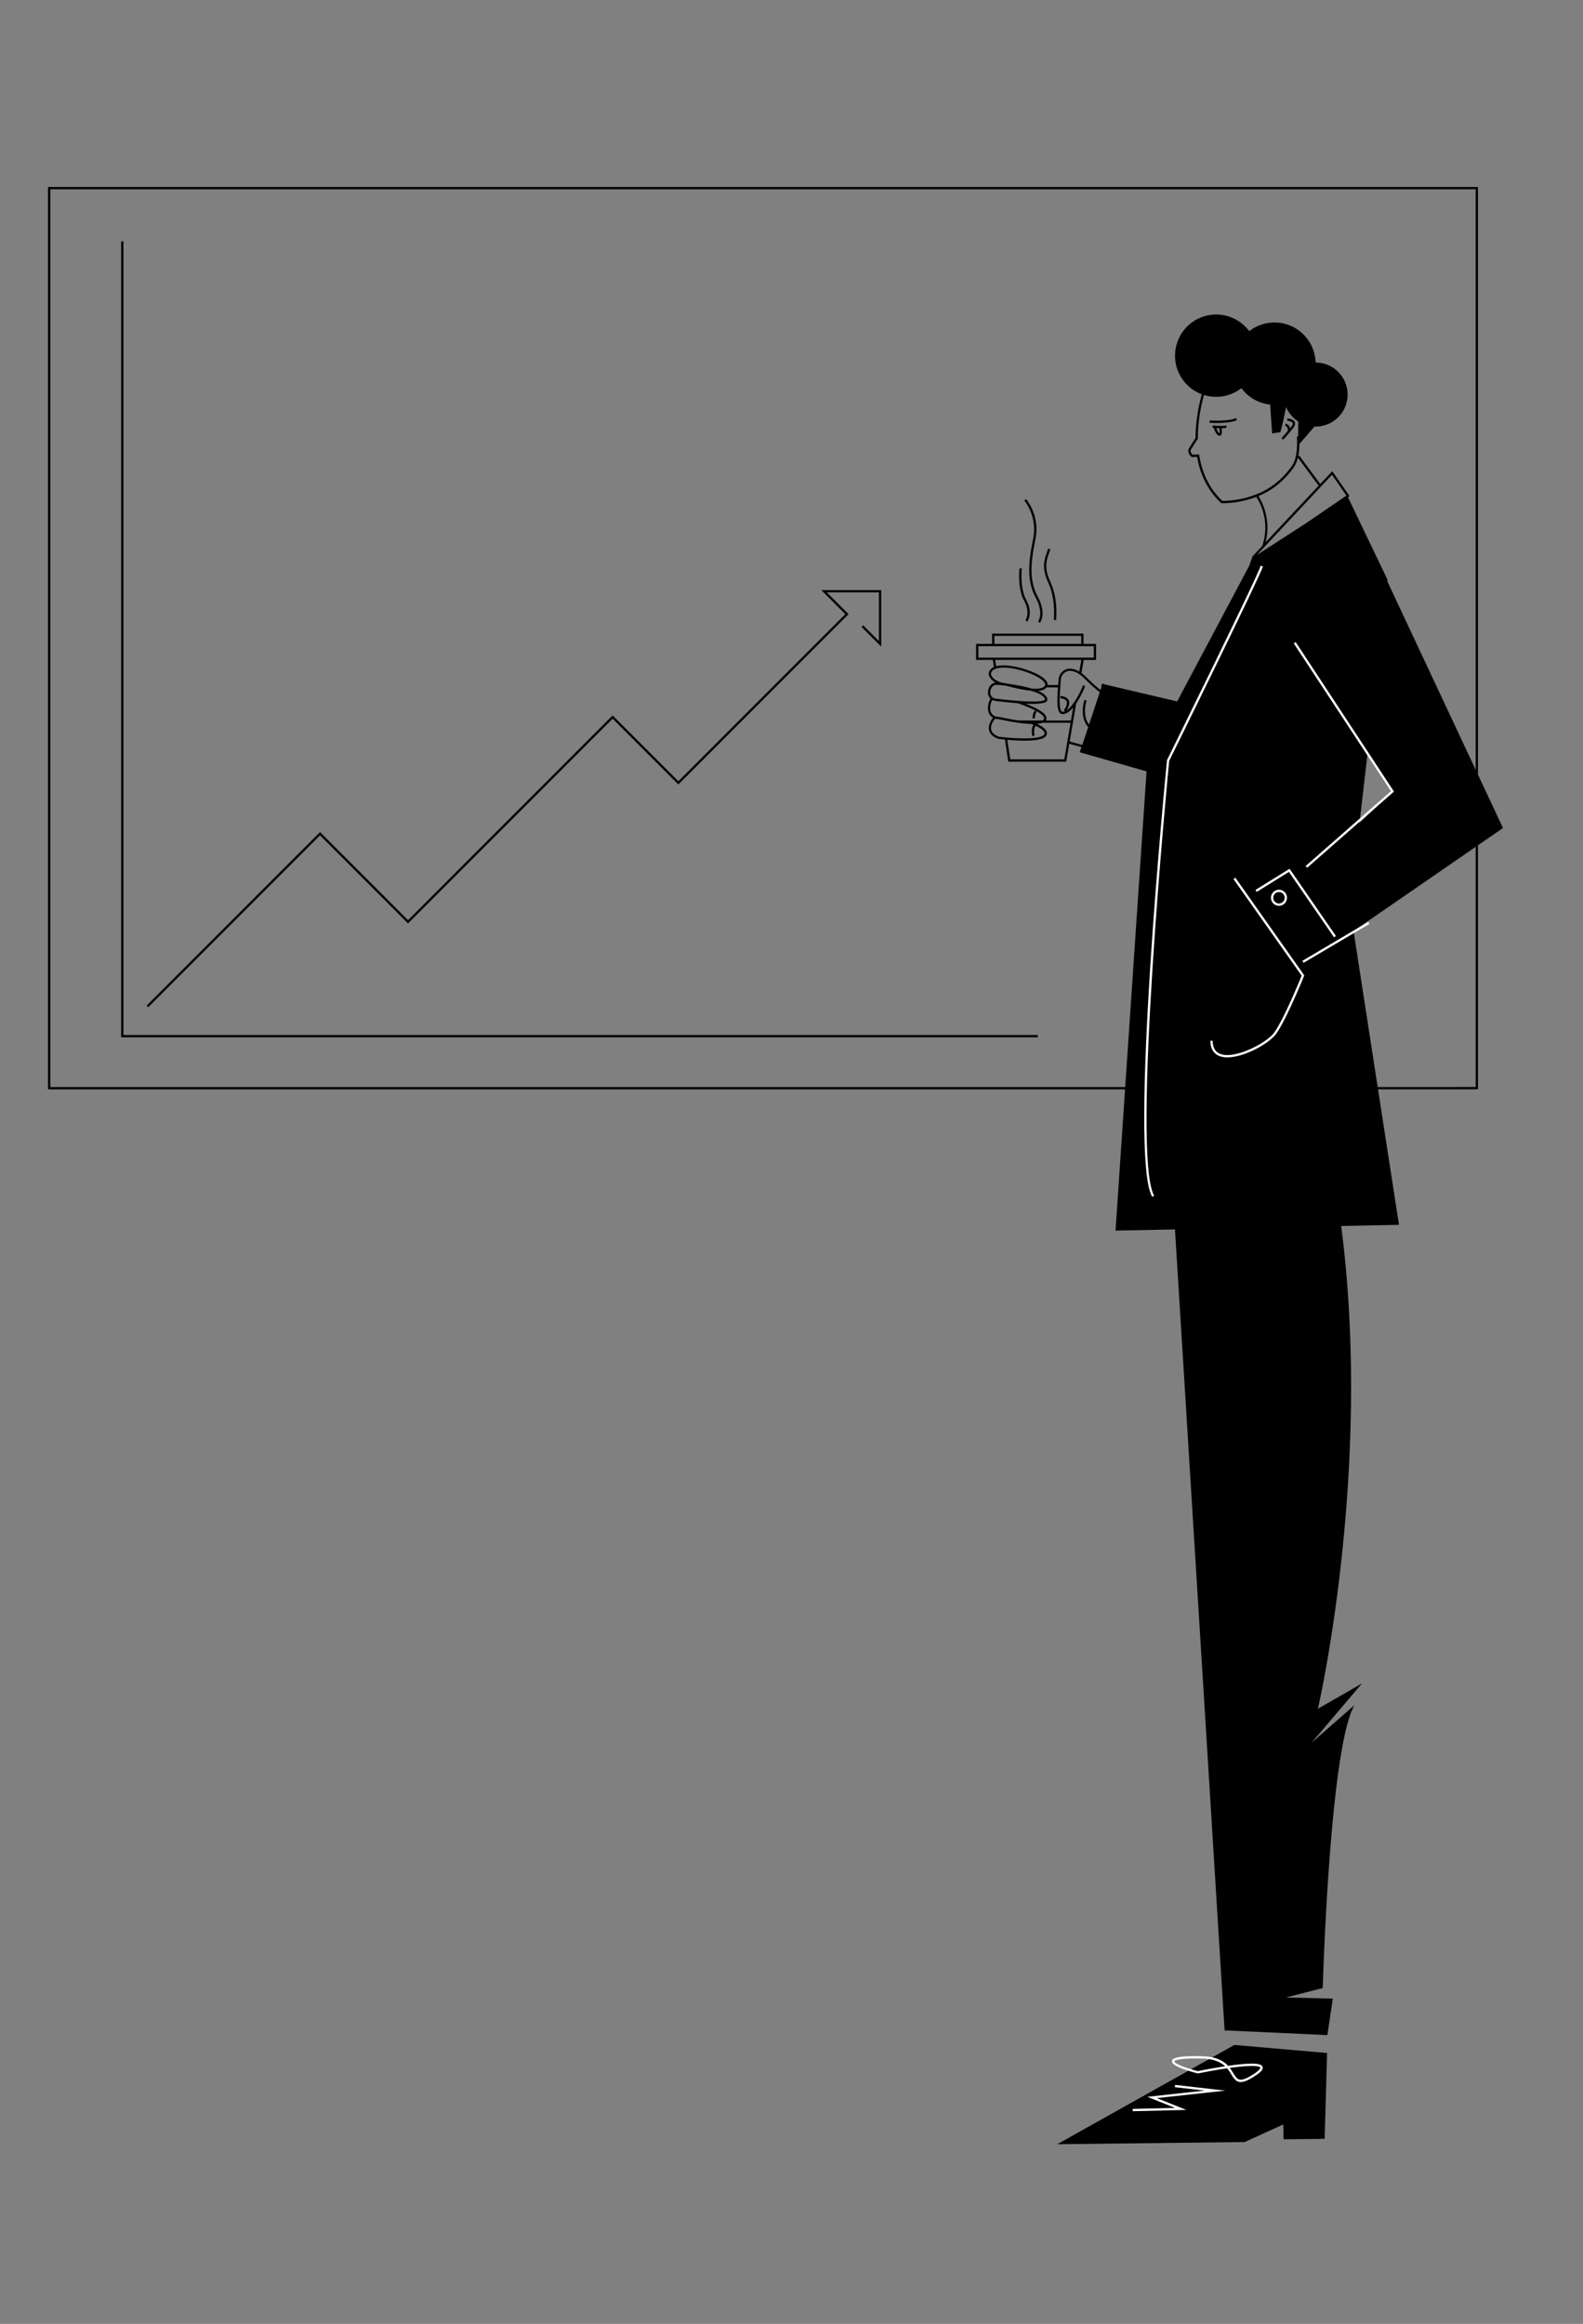 <svg id="Capa_1" data-name="Capa 1" xmlns="http://www.w3.org/2000/svg" viewBox="0 0 1385 2032"><rect x="0" y="0" width="1385" height="2032" fill="#808080" stroke="none"/><title>Mesa de trabajo 40</title><path d="M1293.12,739.07,1315,724l-21.88-46.63V163.5H42v789H984.35L976,1076l52-1,43.42,700.35,89.93,4.11,4.75-31.9-41-1,32.2-8.25s5.91-209.92,27.79-247.41L1147.37,1524l44.23-52-38.53,22.11s48.21-208.22,20.36-422.12l50.57-1-18.33-118.5h87.45ZM44,950.5v-785h1247.1V673.1l-77.28-164.74L1214,507l-34.61-72.19,1.39-.95L1165.64,412l-10.52,11.22-18.32-24.76-1,.77a54.9,54.9,0,0,0,1.07-11L1150.05,373c.31,0,.63,0,1,0a28,28,0,0,0,0-56h0a36,36,0,0,0-58.07-27.44,36,36,0,1,0-41.5,55.18,155.92,155.92,0,0,0-4.81,25.37A126.51,126.51,0,0,0,1046,383l-5.78,9.08c-1.3,2.05-.3,5.36,2.24,7.38l.29.23,4.64-.19c2.82,16.36,9.88,30,21,40.26l.27.25.37,0h1a85.94,85.94,0,0,0,29.61-5.7l-.39.28a50,50,0,0,1,5.26,42.43l.15.05-8.57,9.14-.14.15-2.71,7.36.39-.26-63.7,119.86L966,598.3h0c0-.12,0-.23,0-.3h-2a41.31,41.31,0,0,1-.81,4.37c-.09.3-.19.62-.31,1a150.33,150.33,0,0,1-11.73-10.47,34.93,34.93,0,0,0-5-4.43l2-11.42H959V563H948v-9H868v9H854v14h14.66l.94,6.24a8.59,8.59,0,0,0-2.78,1.89,5.55,5.55,0,0,0-1.33,6.08A12.06,12.06,0,0,0,871,596.8a7.38,7.38,0,0,0-5.59,4.27,10.63,10.63,0,0,0-1,4.36,7.8,7.8,0,0,0,.86,3.6,6.72,6.72,0,0,0,1.36,1.81c-1.88,3-3.16,8.43-1.44,12.61a8.16,8.16,0,0,0,3.67,4.14c-2,2.49-4.13,6.36-3.63,10.16s3.35,6.59,8.44,8.33l.19,0c.33,0,2.38.3,5.42.6L882,665.15l.13.85h50.7l2.69-15.68,10.71,2.95c-.76,2.21-1.32,3.79-1.6,4.49l58.51,16.73h0l-18.67,276ZM1049.08,397.39l-2,.09-3.65.15c-1.66-1.49-2.15-3.52-1.52-4.5l4.17-6.54,2-3.06c0-1.27,0-2.53,0-3.77.07-3.28.28-6.43.58-9.4a153.44,153.44,0,0,1,4.72-25,36.09,36.09,0,0,0,32.76-5.95,36,36,0,0,0,25.12,14.36L1113,379s6-1,7-1c.64,0,3.37-12.89,5.22-22.05a28,28,0,0,0,10.71,12.64l-.16,13-1-.12a19.61,19.61,0,0,0,0,2.33c.15,5,.51,16.78-4.69,24a73.86,73.86,0,0,1-14.63,15.29c-19,14.77-42.81,14.91-46,14.86-11.87-11.12-17.62-25-20-38.63C1049.28,398.72,1049.18,398.05,1049.08,397.39Zm67.59,27.34a76.12,76.12,0,0,0,15-15.71,25.36,25.36,0,0,0,3.86-8.94l18.17,24.58-46.38,49.48a52.27,52.27,0,0,0-6.32-40.41A67.18,67.18,0,0,0,1116.67,424.73Zm48.73-9.6L1178,433.35l-35.32,24.13-43.05,27.82Zm31.23,242.44L1218,692l-28.52,27.51ZM870.38,599a5.46,5.46,0,0,1,1.56-.3l0,.3h2l0-.15,1.35.15c1.83.21,3.6.44,5.32.67h.05l1.54.4,3.63.92a113.39,113.39,0,0,0,16.33,3c7.6,2.29,11.92,4.94,12.11,7.68,0,0,0,.1-.13.23-1.72,1.62-10.45,1.91-23.63.93h0c-3.41-.26-7.11-.6-11.07-1-1.17-.12-2.37-.26-3.58-.4l-2.06-.24L872,611l-.87-.11a6,6,0,0,1-1.13-.26l-.12,0a5.17,5.17,0,0,1-2-1.3,4.37,4.37,0,0,1-.86-1.17c-.92-1.78-.85-3.87.2-6.22a5.35,5.35,0,0,1,2.81-2.75Zm.3-22h75.41l-1.75,10.23a17.74,17.74,0,0,0-7.21-2.5,9.72,9.72,0,0,0-7.3,2.27,10.37,10.37,0,0,0-3.64,7.18c-.1,1.32-.21,2.73-.32,4.19,0,.21,0,.42,0,.63h-9.36c.25-1.74-.66-4.17-5-7.17-8.57-5.9-29.26-12.18-39.94-9.26ZM946,563H870v-7h76Zm0,2h11v10H856V565h90Zm-18.75,58.32a3.17,3.17,0,0,0,2.35,1.08h.06c3.27,0,6.46-2.48,9.3-5.85L937,630H914.91a3.66,3.66,0,0,0,.6-1.49c.46-2.85-2.74-6-9.8-9.55-2.4-1.22-5.29-2.47-8.4-3.67,2.05.09,4,.14,5.87.14,6.07,0,10.81-.54,12.38-2a2.24,2.24,0,0,0,.76-1.83c-.21-3-3.33-5.45-8-7.45,3.31-.29,5.87-1.23,7.26-3.12h10.08C924.94,610.4,924.43,620.25,927.25,623.32Zm-55.44-38.81c9.36-2.84,29.42,2.71,38.51,9,1.47,1,4.72,3.52,4.09,5.52a1.09,1.09,0,0,1-.09.23,3.91,3.91,0,0,1-1.78,1.77c-2.22,1.21-6,1.37-10.13,1-1.18-.36-2.4-.69-3.65-1-3-.76-6.26-1.43-9.48-2-2.8-.5-5.61-.94-8.3-1.3a13.15,13.15,0,0,0-1.79-.39,17.93,17.93,0,0,1-7.85-2.63,9.52,9.52,0,0,1-4-4.19,3.51,3.51,0,0,1,.91-4,7,7,0,0,1,1.65-1.23A11.41,11.41,0,0,1,871.81,584.51ZM870,612.69a6.66,6.66,0,0,0,.89.17L872,613l2.15.26,2.06.24c4.37.5,9.22,1,14,1.35a104,104,0,0,1,15.56,6.38l.2.11c-2.4.89-2.55,5.8-2.56,6.85h2c0-2.48.66-5,1.32-5l-.07-1h0l0-.51c6.78,3.75,7,5.91,6.92,6.5a2,2,0,0,1-1,1.39,4.77,4.77,0,0,1-.78.42H891.31c-4.71-.65-9.33-1.5-12.94-2.24l-2.09-.45-1.75-.4-.22,0a11,11,0,0,1-1.67-.14,4.5,4.5,0,0,1-.64-.11,7.45,7.45,0,0,1-1.8-.58L870,626a6.18,6.18,0,0,1-3-3.28c-1.39-3.38-.35-8.12,1.21-10.68A7.42,7.42,0,0,0,870,612.69Zm.72,15.69a9.26,9.26,0,0,0,1.28.29,14.27,14.27,0,0,0,2.18.21c.32.08,1.17.27,2.42.53l2.09.45.74.14c3.12.63,7.29,1.39,11.68,2a107.5,107.5,0,0,0,11,1c.78.29,1.54.59,2.28.91-2.48,2-1.49,8.32-1.24,9.71l2-.35c-.55-3-.58-7.63.8-7.93l-.19-.86a35.42,35.42,0,0,1,4.55,2.43c2.49,1.61,3.74,3.14,3.62,4.42a2.25,2.25,0,0,1-1,1.57c-4.44,3.55-21,3-32,2l-2.05-.19c-1.83-.19-3.45-.37-4.75-.54-4.25-1.48-6.61-3.72-7-6.67s1.19-6.09,2.84-8.22C870.24,629,870.48,628.65,870.72,628.38Zm25.58,19.26c7.57,0,14.87-.72,17.93-3.16a4.23,4.23,0,0,0,1.71-3c.22-2.29-1.61-4.59-5.43-6.85a36.59,36.59,0,0,0-3.39-1.75,18.81,18.81,0,0,0,5-.93h24.56l-5.49,32h-47.3l-2.59-17.09C885.48,647.28,891,647.64,896.3,647.64Zm50.59,3.74-11-3L938.68,632l.34-2,2.57-15c.86-1.25,1.66-2.56,2.41-3.85s1.4-2.5,2-3.67c2-4,3.32-7.15,3.46-7.51l-1.85-.73c-.4,1-1,2.3-1.61,3.73-.58,1.25-1.25,2.63-2,4-.47.91-1,1.83-1.51,2.75-.87,1.52-1.8,3-2.79,4.46-2.12,3.08-4.45,5.73-6.78,7.12a11,11,0,0,0,2.51-6.3,4.82,4.82,0,0,0-1.11-3.76c-2.08-2.43-6.33-2.68-6.51-2.68l-.1,2s3.57.21,5.09,2a2.8,2.8,0,0,1,.64,2.24c-.46,4.33-2.55,5.7-2.63,5.75l.83,1.38a5.57,5.57,0,0,1-2,.39h0a1.12,1.12,0,0,1-.89-.43c-2.26-2.47-1.69-12.59-1.06-21,.05-.68.1-1.35.15-2,0-.16,0-.31,0-.47.12-1.47.23-2.88.32-4.21a8.39,8.39,0,0,1,2.94-5.79,7.73,7.73,0,0,1,5.8-1.81,16.13,16.13,0,0,1,7.05,2.64c.61.38,1.21.8,1.82,1.27a34.06,34.06,0,0,1,3.93,3.62c.95.93,8.19,8,12.51,11.06-2.32,7.05-6,18.13-9.38,28.32-6.43-8.34-2.18-20.72-2.13-20.87l-1.89-.67c-.05.17-5,14.58,3.28,23.77C950.12,641.81,948.27,647.32,946.89,651.38ZM1205.36,950.5l-21.1-136.43,106.86-73.62v210Z"/><path d="M904,470.8c-3.8,19-6.26,36,2.1,51.67,7.53,14.12,2.17,20.82,2.12,20.88l.76.65.76.65c.26-.31,6.35-7.7-1.88-23.12-8-15.09-5.62-31.72-1.9-50.33a43.14,43.14,0,0,0-8.22-34.85l-1.52,1.3A41.76,41.76,0,0,1,904,470.8Z"/><path d="M922,541.89l2,.22c.09-.75,2-18.45-5.08-33.53-5.65-12.11-3.27-18.79-1.16-24.68.45-1.24.87-2.42,1.21-3.63l-1.92-.54c-.33,1.14-.74,2.29-1.17,3.5-2.13,5.94-4.77,13.34,1.22,26.19C923.89,524,922,541.71,922,541.89Z"/><path d="M897.18,542.42l.82.58.81.58c.22-.31,5.3-7.64-.93-19.06-5.78-10.59-3.91-27.24-3.89-27.4l-2-.24c-.09.71-2,17.45,4.11,28.6C901.72,535.74,897.37,542.15,897.18,542.42Z"/><path d="M1082.24,367.33l-.9-1.79c-6.12,3.1-22.76,2.12-22.92,2.11l-.13,2c.27,0,2.81.17,6.23.17C1070.14,369.81,1078.13,369.4,1082.24,367.33Z"/><path d="M1121.22,383.06l1.43,1.4s4.29-4.44,8.91-10.43c1.46-1.9,1.87-3.59,1.21-5-1.25-2.75-5.94-3.11-6.47-3.14l-.11,2c1.29.08,4.17.66,4.77,2,.4.88-.32,2.1-1,3l-1.31,1.67a5.2,5.2,0,0,0-1.09-2.55,4.3,4.3,0,0,0-3-1.54l-.1,2a2.32,2.32,0,0,1,1.53.84,4.91,4.91,0,0,1,.61,3.7C1123.59,380.62,1121.25,383,1121.22,383.06Z"/><polygon points="925 1874.88 1088.99 1872.97 1122.81 1857.57 1122.97 1870.57 1158.96 1870.15 1161.09 1795.12 1080 1788.07 925 1874.88"/><path d="M1068.39,380.32c1-1.2.65-4.06.34-5.87a16.91,16.91,0,0,0,4.59-.5l-.64-1.9c-2.28.76-9.13.23-11.57,0l-.22,2,1.64.17-.48.16c.67,2,2.49,6.68,5,6.68A1.74,1.74,0,0,0,1068.39,380.32Zm-1.5-1.34c-.59-.24-1.81-2.19-2.72-4.69.78,0,1.64.1,2.52.12A11.33,11.33,0,0,1,1066.89,379Z"/><polygon points="108 211 106 211 106 907 908 907 908 905 108 905 108 211"/><polygon points="280 730.41 357 807.41 536 628.41 593.5 685.91 742.41 537 723.41 518 769 518 769 560.59 755.21 546.79 753.79 548.21 771 565.41 771 516 718.59 516 739.59 537 593.5 683.09 536 625.59 357 804.59 280 727.59 128.29 879.29 129.71 880.71 280 730.41"/><path d="M1073.76,924.53a19.71,19.71,0,0,1-5.92-.81c-4-1.26-8.84-4.66-8.84-13.72h2c0,6.3,2.5,10.27,7.43,11.81,12.88,4,40-9.67,46.75-19.38,8.27-11.94,21.85-44.82,23.69-49.3l-59.69-84.55,1.64-1.16,60.31,85.45-.2.51c-.62,1.51-15.15,37.25-24.11,50.19C1110.66,912.47,1088.58,924.53,1073.76,924.53Z" fill="#fff"/><path d="M1008.14,1046.51C987.21,1011.63,1019.62,679,1021,664.9l0-.18.08-.16c.79-1.6,79-160,81.94-169.85l1.92.58c-3,9.89-77.75,161.41-82,170-.94,9.56-33.52,346.2-13.12,380.21Z" fill="#fff"/><polygon points="1167.18 819.57 1127.72 762.35 1099.53 779.85 1098.47 778.15 1128.28 759.65 1168.82 818.43 1167.18 819.57" fill="#fff"/><path d="M1119,792a7,7,0,1,1,7-7A7,7,0,0,1,1119,792Zm0-12a5,5,0,1,0,5,5A5,5,0,0,0,1119,780Z" fill="#fff"/><rect x="1135.35" y="822.98" width="66.93" height="2" transform="translate(-256.62 708.99) rotate(-30.57)" fill="#fff"/><polygon points="1143.66 758.75 1142.34 757.25 1216.98 691.77 1131.93 562.53 1133.6 561.43 1219.61 692.13 1143.66 758.75" fill="#fff"/><path d="M1085.56,1820.48a6.75,6.75,0,0,1-1.52-.16c-3.14-.68-4.8-3.38-6.72-6.5a39.29,39.29,0,0,0-3.72-5.32c-12.91,1.89-25.27,4.45-25.4,4.48l-.23,0-.22-.06c-15.29-4-22.81-7.61-22.36-10.83.19-1.33.7-4.86,26.64-4.14,12.12.34,18.42,4.1,22.38,8.36l.25,0c24.73-3.53,29-1.43,29.89.79.85,2-1,4.39-6,7.72C1092.78,1818.68,1088.67,1820.48,1085.56,1820.48Zm-9.63-12.32a53.26,53.26,0,0,1,3.1,4.61c1.75,2.85,3.13,5.09,5.43,5.6,2.67.58,6.79-1.07,13-5.2,5.68-3.79,5.32-5.14,5.26-5.29C1102.48,1807.33,1100.11,1804.79,1075.93,1808.16Zm-30.33-8.25c-17.65,0-18.22,2.48-18.22,2.51-.12.8,3.44,4.07,20.65,8.55,1.69-.34,12.39-2.51,23.88-4.24-3.76-3.52-9.59-6.44-19.94-6.73C1049.63,1799.93,1047.51,1799.91,1045.6,1799.91Z" fill="#fff"/><polygon points="991.02 1846 990.98 1844 1028.1 1843.12 1003.91 1833.44 1053.99 1827.98 1027.89 1824.99 1028.11 1823.01 1072.01 1828.02 1012.09 1834.56 1037.9 1844.88 991.02 1846" fill="#fff"/></svg>